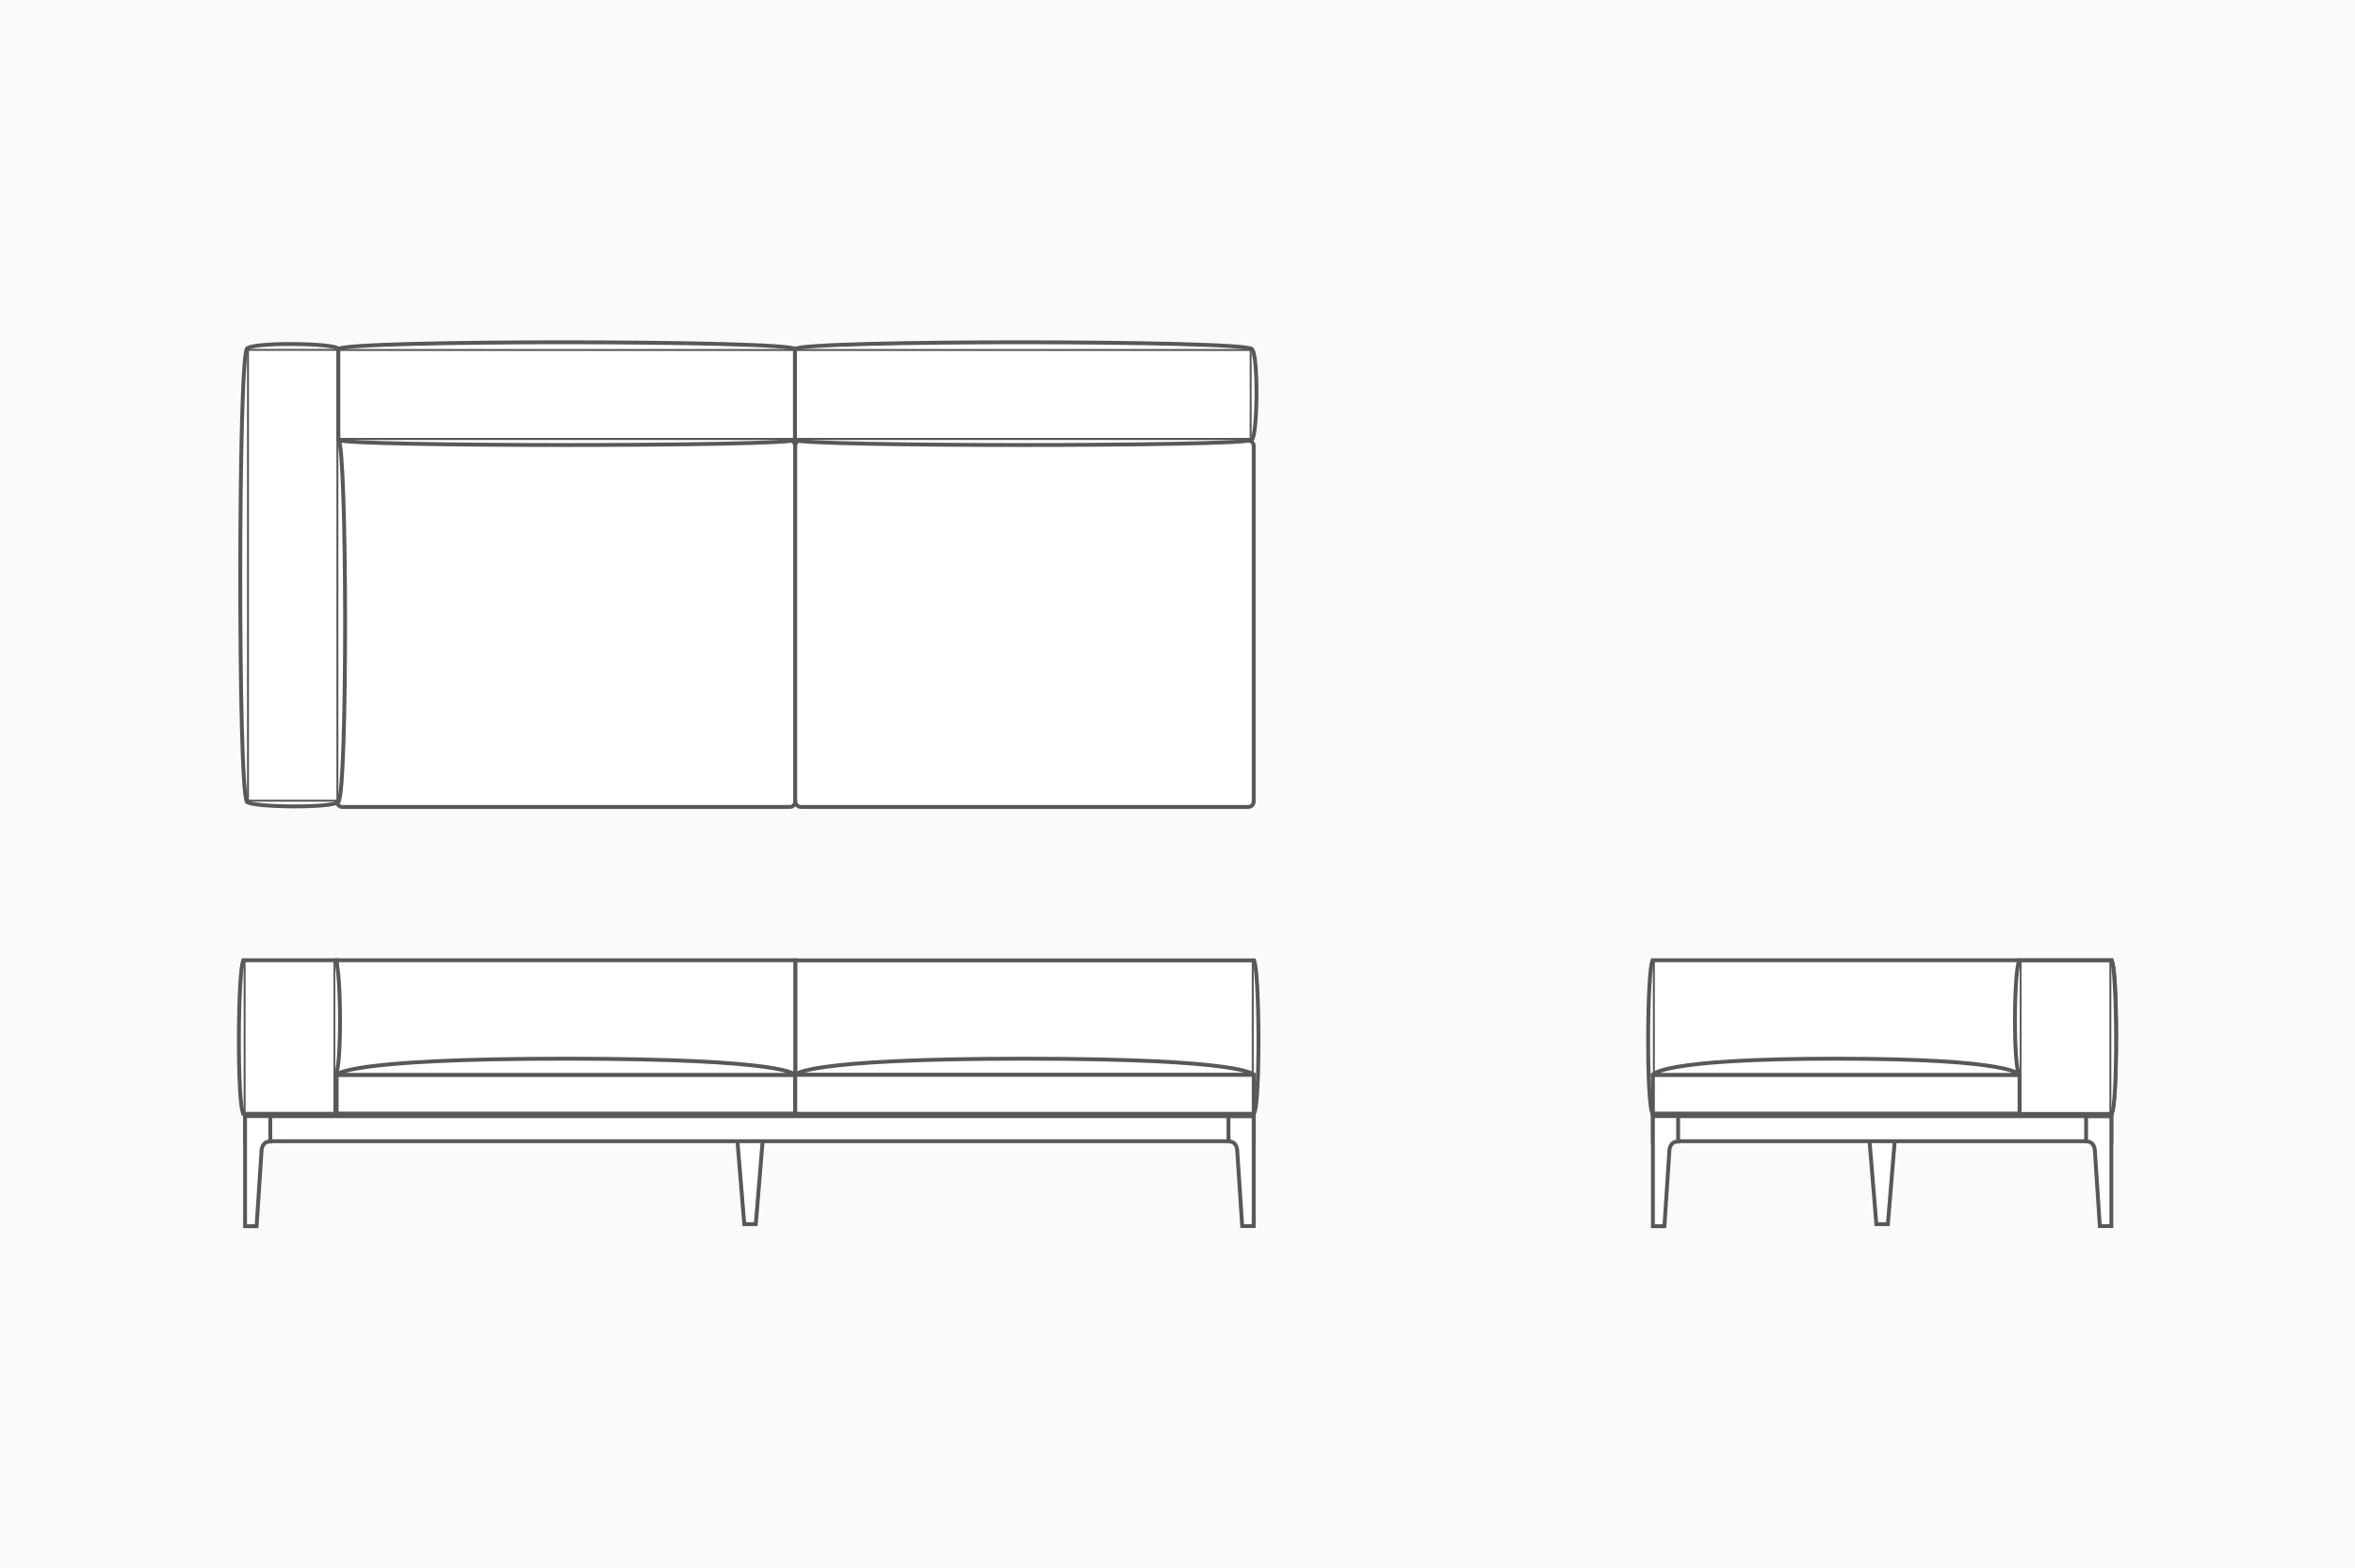 <?xml version="1.0" encoding="UTF-8"?>
<svg id="_レイヤー_2" data-name="レイヤー 2" xmlns="http://www.w3.org/2000/svg" viewBox="0 0 182 121.24">
  <defs>
    <style>
      .cls-1 {
        stroke-linecap: round;
        stroke-linejoin: round;
      }

      .cls-1, .cls-2 {
        fill: #fff;
        stroke: #595757;
        stroke-width: .3px;
      }

      .cls-2 {
        stroke-miterlimit: 10;
      }

      .cls-3 {
        fill: #fafafa;
        stroke-width: 0px;
      }
    </style>
  </defs>
  <g id="design">
    <g>
      <rect class="cls-3" width="182" height="121.24"/>
      <g>
        <g>
          <rect class="cls-2" x="26.03" y="34.04" width="35.43" height="28.34" rx=".42" ry=".42"/>
          <rect class="cls-2" x="61.46" y="34.04" width="35.43" height="28.34" rx=".42" ry=".42"/>
        </g>
        <g>
          <polygon class="cls-2" points="58.94 86.28 58.94 88.19 58.41 94.63 57.52 94.63 56.99 88.19 56.99 86.28 58.94 86.28"/>
          <rect class="cls-2" x="61.46" y="74.23" width="35.43" height="11.87" transform="translate(158.35 160.34) rotate(-180)"/>
          <rect class="cls-2" x="26.03" y="74.23" width="35.43" height="11.87"/>
          <g id="ARC">
            <path class="cls-2" d="M25.5,74.23c-.46.44-.52,11.5,0,11.87"/>
          </g>
          <rect class="cls-2" x="18.94" y="86.27" width="77.95" height="1.95"/>
          <g id="LINE">
            <path class="cls-2" d="M96.89,88.35v-2.07s-1.95,0-1.95,0v1.95c.71,0,.68.78.68.78l.38,5.77h.89s0-6.43,0-6.43Z"/>
          </g>
          <rect class="cls-2" x="26.02" y="83.09" width="35.43" height="3.01"/>
          <rect class="cls-2" x="19.14" y="86.1" width="77.54" height=".18"/>
          <path class="cls-2" d="M26.02,83.09h35.43s-.5-1.25-17.72-1.25-17.72,1.25-17.72,1.25Z"/>
          <g id="LINE-2" data-name="LINE">
            <path class="cls-2" d="M18.94,88.35v-2.07h1.95v1.96c-.71,0-.68.78-.68.78l-.38,5.77h-.89s0-6.43,0-6.43Z"/>
          </g>
          <g>
            <rect class="cls-2" x="18.83" y="74.23" width="7.09" height="11.87"/>
            <g id="ARC-2" data-name="ARC">
              <path class="cls-2" d="M18.83,74.23c-.46.44-.52,11.5,0,11.87"/>
            </g>
            <g id="ARC-3" data-name="ARC">
              <path class="cls-2" d="M25.91,74.23c.46.33.52,8.59,0,8.87"/>
            </g>
          </g>
          <g id="ARC-4" data-name="ARC">
            <path class="cls-2" d="M96.89,74.23c.46.44.52,11.5,0,11.87"/>
          </g>
          <path class="cls-2" d="M61.46,83.09h35.43s-.5-1.25-17.72-1.25-17.72,1.25-17.72,1.25Z"/>
          <rect class="cls-2" x="61.46" y="83.09" width="35.43" height="3.01"/>
        </g>
        <g>
          <g>
            <rect class="cls-2" x="127.74" y="74.23" width="35.43" height="11.87"/>
            <polygon class="cls-2" points="146.43 86.28 146.43 88.19 145.9 94.63 145.01 94.63 144.48 88.19 144.48 86.28 146.43 86.28"/>
            <g id="ARC-5" data-name="ARC">
              <path class="cls-2" d="M127.74,74.23c-.46.44-.52,11.5,0,11.87"/>
            </g>
            <g id="ARC-6" data-name="ARC">
              <path class="cls-2" d="M163.17,86.1c.46-.44.52-11.5,0-11.87"/>
            </g>
            <g>
              <rect class="cls-2" x="127.74" y="86.27" width="35.43" height="1.95"/>
              <g id="LINE-3" data-name="LINE">
                <path class="cls-2" d="M163.17,88.35v-2.07s-1.95,0-1.95,0v1.95c.71,0,.68.78.68.78l.38,5.77h.89s0-6.43,0-6.43Z"/>
              </g>
              <rect class="cls-2" x="127.74" y="83.09" width="28.34" height="3.01"/>
              <rect class="cls-2" x="127.92" y="86.1" width="35.08" height=".18"/>
              <path class="cls-2" d="M127.74,83.09h28.34s-.4-1.25-14.17-1.25-14.17,1.25-14.17,1.25Z"/>
              <g id="LINE-4" data-name="LINE">
                <path class="cls-2" d="M127.74,88.35v-2.07h1.95v1.96c-.71,0-.68.78-.68.78l-.38,5.77h-.89s0-6.43,0-6.43Z"/>
              </g>
            </g>
          </g>
          <g>
            <rect class="cls-2" x="156.09" y="74.23" width="7.09" height="11.87" transform="translate(319.26 160.34) rotate(-180)"/>
            <g id="ARC-7" data-name="ARC">
              <path class="cls-2" d="M163.17,74.23c.46.44.52,11.5,0,11.87"/>
            </g>
            <g id="ARC-8" data-name="ARC">
              <path class="cls-2" d="M156.09,74.23c-.46.33-.52,8.59,0,8.87"/>
            </g>
          </g>
        </g>
        <g>
          <g>
            <rect class="cls-1" x="19.09" y="26.97" width="7.06" height="35"/>
            <g id="ARC-9" data-name="ARC">
              <path class="cls-1" d="M26.15,26.97c-.26-.47-6.84-.53-7.06,0"/>
            </g>
            <g id="ARC-10" data-name="ARC">
              <path class="cls-1" d="M19.09,61.97c.26.46,6.84.52,7.06,0"/>
            </g>
            <g id="ARC-11" data-name="ARC">
              <path class="cls-1" d="M26.15,33.97c.68.47.71,27.43,0,28"/>
            </g>
            <g id="ARC-12" data-name="ARC">
              <path class="cls-1" d="M19.09,26.97c-.68.58-.71,34.29,0,35"/>
            </g>
          </g>
          <g>
            <rect class="cls-1" x="26.15" y="26.98" width="35.29" height="7.02"/>
            <g id="ARC-13" data-name="ARC">
              <path class="cls-1" d="M26.15,34.01c.6.52,34.41.52,35.29,0"/>
            </g>
            <g id="ARC-14" data-name="ARC">
              <path class="cls-1" d="M61.44,26.98c-.59-.68-34.58-.71-35.29,0"/>
            </g>
          </g>
          <g>
            <rect class="cls-1" x="61.44" y="26.98" width="35.29" height="7.02"/>
            <g id="ARC-15" data-name="ARC">
              <path class="cls-1" d="M61.44,34.01c.6.52,34.41.52,35.29,0"/>
            </g>
            <g id="ARC-16" data-name="ARC">
              <path class="cls-1" d="M96.73,26.98c-.59-.68-34.58-.71-35.29,0"/>
            </g>
            <g id="ARC-17" data-name="ARC">
              <path class="cls-1" d="M96.73,34.01c.47-.26.53-6.8,0-7.02"/>
            </g>
          </g>
        </g>
      </g>
    </g>
  </g>
</svg>